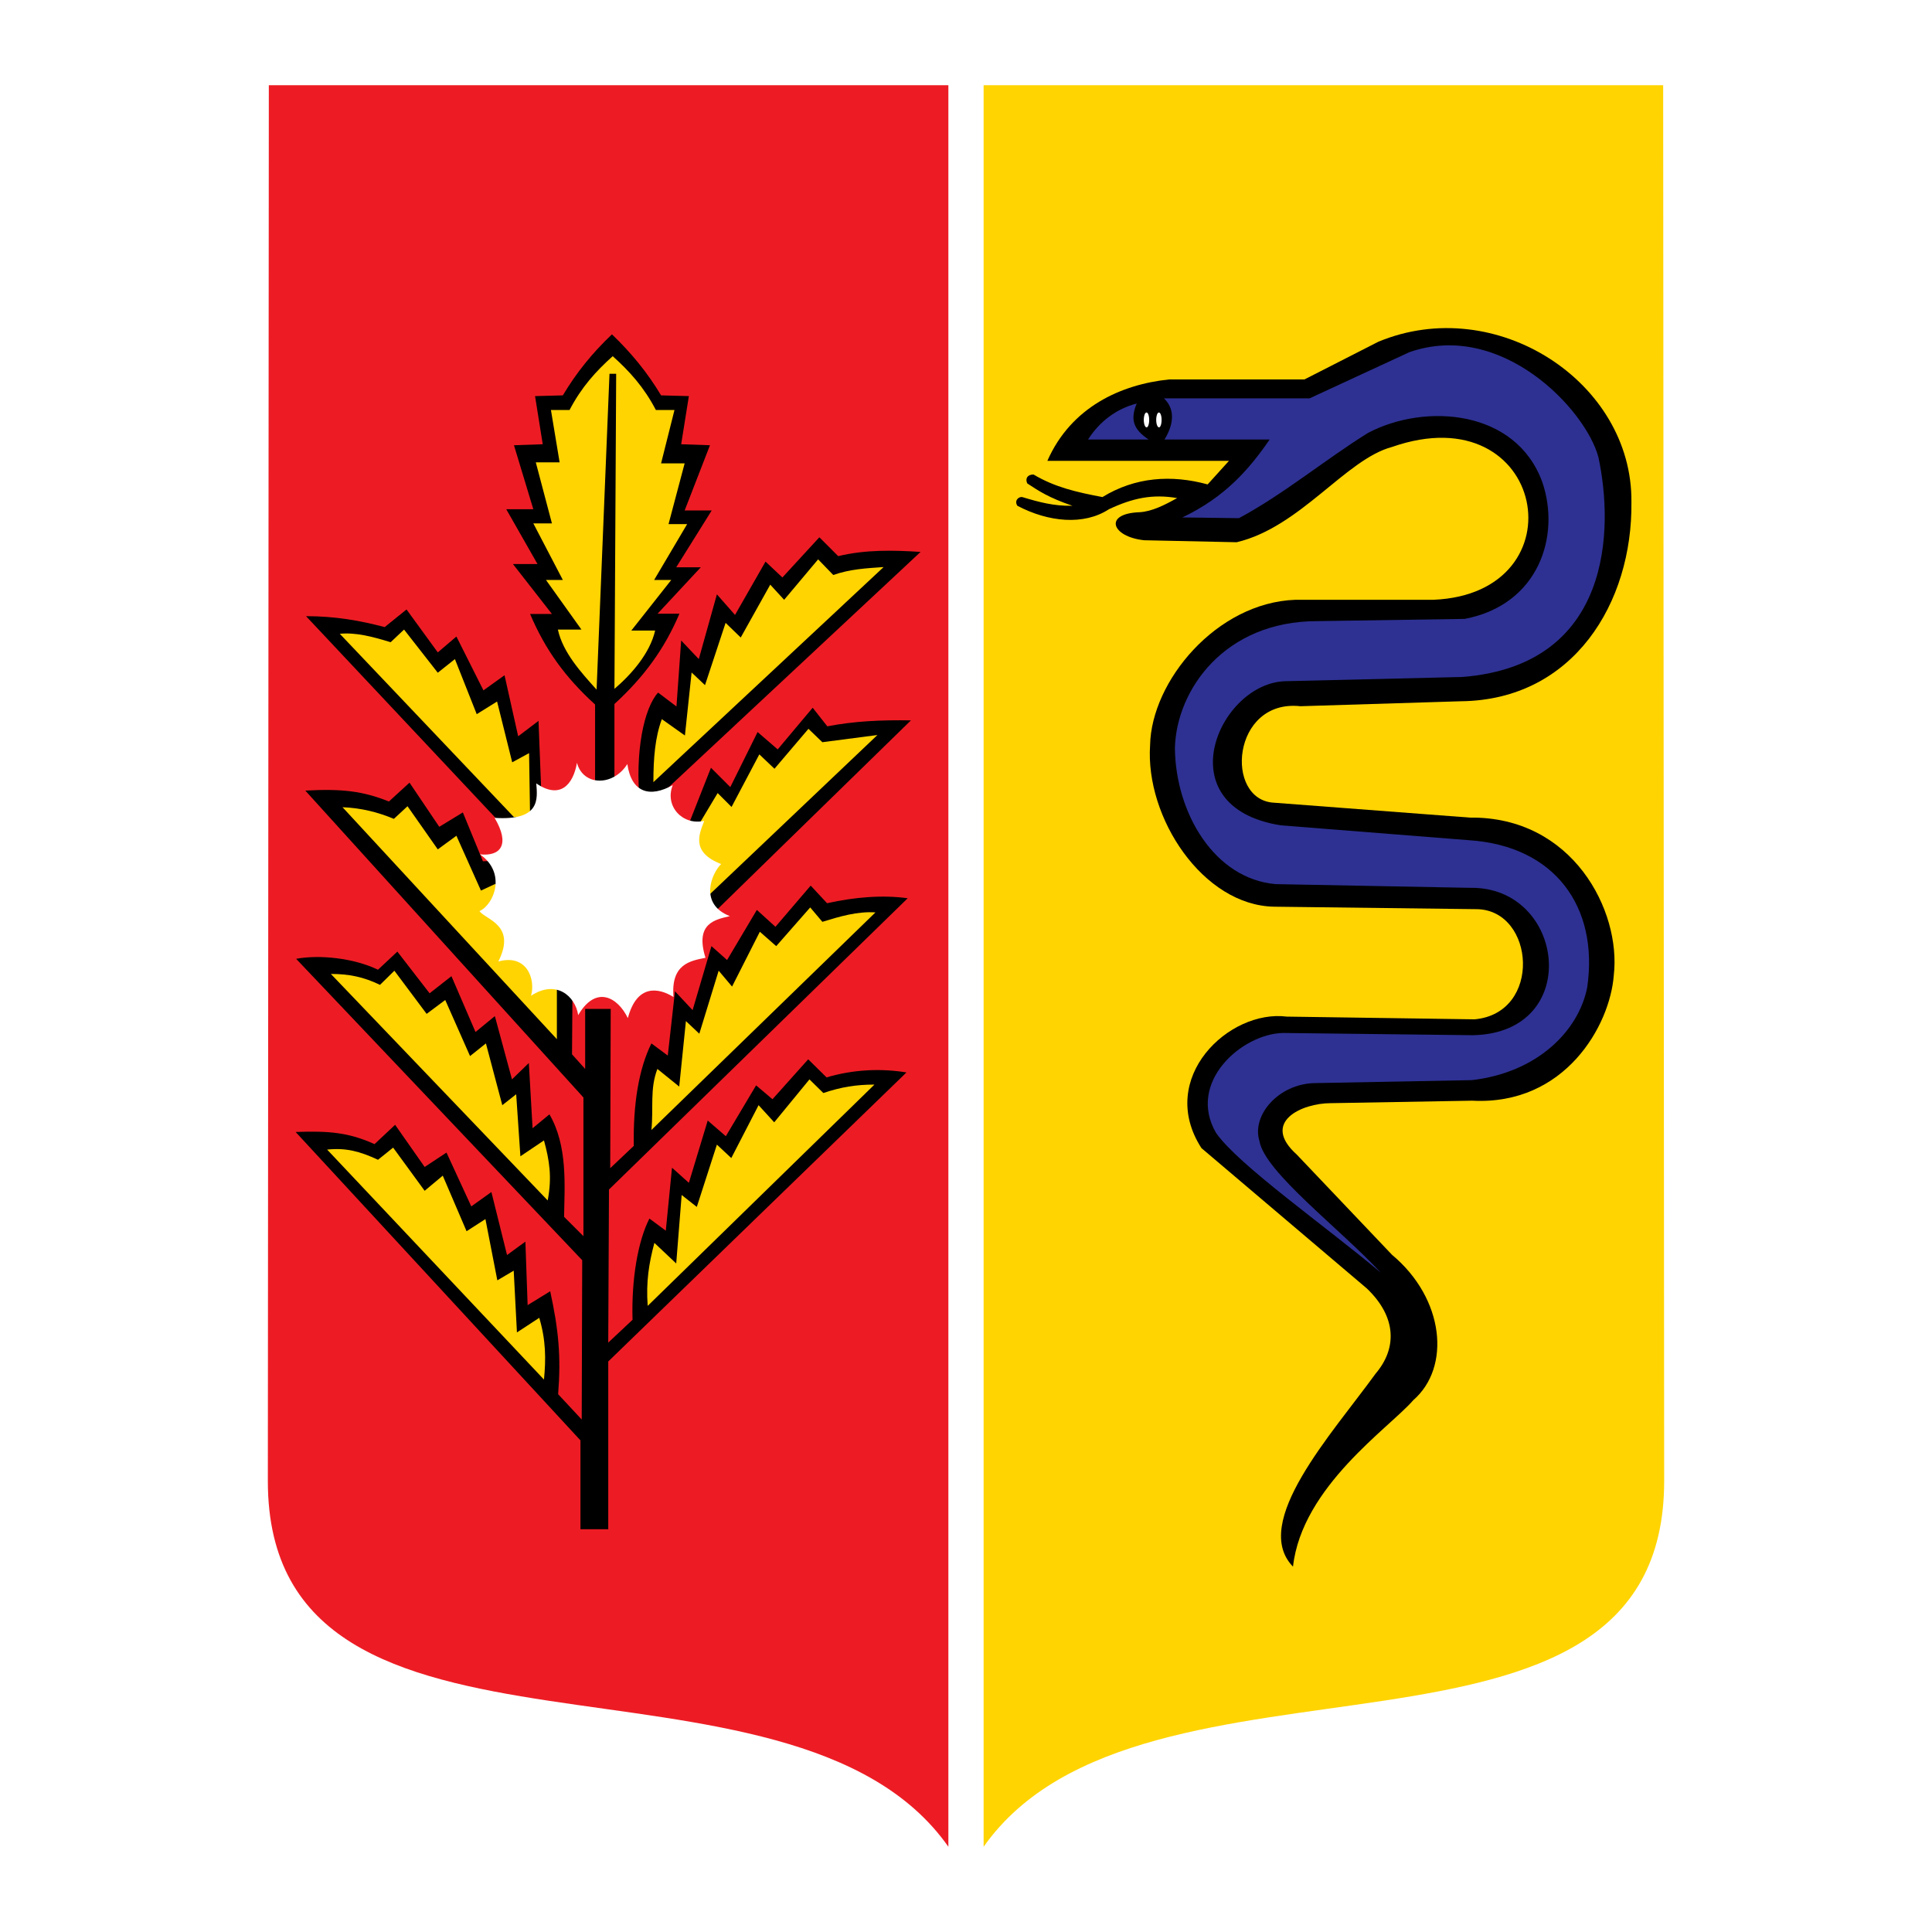 <?xml version="1.0" encoding="utf-8"?>
<!-- Generator: Adobe Illustrator 13.0.0, SVG Export Plug-In . SVG Version: 6.00 Build 14948)  -->
<!DOCTYPE svg PUBLIC "-//W3C//DTD SVG 1.0//EN" "http://www.w3.org/TR/2001/REC-SVG-20010904/DTD/svg10.dtd">
<svg version="1.0" id="Layer_1" xmlns="http://www.w3.org/2000/svg" xmlns:xlink="http://www.w3.org/1999/xlink" x="0px" y="0px"
	 width="192.756px" height="192.756px" viewBox="0 0 192.756 192.756" enable-background="new 0 0 192.756 192.756"
	 xml:space="preserve">
<g>
	<polygon fill-rule="evenodd" clip-rule="evenodd" fill="#FFFFFF" points="0,0 192.756,0 192.756,192.756 0,192.756 0,0 	"/>
	<path fill-rule="evenodd" clip-rule="evenodd" fill="#FFD400" d="M98.136,184.252c15.792-22.451,67.898-4.232,67.898-36.486
		l-0.1-139.262H98.136V184.252L98.136,184.252z"/>
	<path fill-rule="evenodd" clip-rule="evenodd" d="M129.003,156.305c-4.258-4.381,3.886-13.242,8.243-19.258
		c2.129-2.5,2.129-5.619-0.867-8.49l-16.51-14.01c-4.506-6.98,2.747-13.861,8.515-13.119l18.738,0.271
		c6.758-0.619,6.016-10.841,0.272-10.99l-20.272-0.248c-7.104-0.124-12.872-8.887-12.377-16.114
		c0.124-6.387,6.634-14.233,14.505-14.506h13.764c14.876-0.619,11.263-20.619-4.135-15.248c-4.628,1.238-9.134,7.996-15.495,9.506
		l-9.232-0.198c-3.268-0.347-4.085-2.673-0.446-2.797c1.213-0.074,2.451-0.693,3.737-1.411c-2.475-0.421-4.43,0-6.807,1.114
		c-2.5,1.634-6.039,1.287-9.134-0.347c-0.347-0.544,0.173-0.94,0.495-0.866c1.634,0.495,3.193,0.916,5,0.866
		c-2.4-0.817-3.366-1.485-4.505-2.228c-0.223-0.47,0-0.891,0.619-0.891c2.128,1.262,4.257,1.757,6.881,2.252
		c3.268-2.005,6.882-2.252,10.495-1.263l2.129-2.352h-18.119c2.376-5.396,7.377-7.624,12.129-8.119h13.516l7.376-3.763
		c11.733-4.876,25.373,4.01,25.249,15.991c0.124,10.025-5.768,19.753-17.006,19.877l-16.016,0.495
		c-6.856-0.743-7.624,9.381-2.623,9.628l19.53,1.485c10.247-0.124,15.1,9.283,14.356,15.718
		c-0.371,5.025-4.876,13.021-14.134,12.525l-14.109,0.248c-2.871,0-7.006,1.881-3.392,5.123l9.505,10.002
		c5.248,4.381,5.892,11.236,2.129,14.504C138.632,142.443,129.895,148.311,129.003,156.305L129.003,156.305z"/>
	<path fill-rule="evenodd" clip-rule="evenodd" fill="#2E3192" d="M113.408,40.262c-0.644,1.559-0.371,2.55,1.188,3.589h-6.04
		C109.671,42.094,111.354,40.782,113.408,40.262L113.408,40.262z"/>
	<path fill-rule="evenodd" clip-rule="evenodd" fill="#2E3192" d="M121.329,113.037c-2.945-5.051,2.574-9.902,6.684-9.977
		l18.985,0.223c10.99-0.271,9.159-14.851-0.297-14.703l-19.431-0.371c-6.065-0.52-9.976-7.03-10.05-13.565
		c0.148-5.792,4.926-12.673,14.208-12.673l14.703-0.223c7.401-1.411,9.58-8.292,7.748-13.639
		c-2.624-7.252-11.659-7.921-17.377-4.926c-4.158,2.574-8.49,6.164-12.896,8.515l-5.644-0.074c4.332-2.055,6.733-4.901,8.713-7.773
		h-10.495c0.816-1.312,1.188-2.92-0.05-4.108h14.53l9.951-4.604c9.184-3.218,17.6,5.718,18.862,10.471
		c1.534,7.104,1.386,20.743-13.565,21.932l-17.6,0.42c-6.683,0.099-12.129,12.55-0.52,14.382l18.788,1.485
		c8.564,0.569,12.945,6.659,11.782,14.678c-0.866,4.406-5.05,8.516-11.511,9.258l-15.693,0.297
		c-3.589,0.074-6.312,3.219-5.495,5.793c0.52,3.07,8.045,8.738,12.104,13.119C132.271,122.344,123.606,116.279,121.329,113.037
		L121.329,113.037z"/>
	<path fill-rule="evenodd" clip-rule="evenodd" fill="#FFFFFF" d="M114.398,42.638c-0.223,0-0.347-0.619-0.247-1.113
		c0.099-0.496,0.371-0.496,0.47,0C114.72,42.02,114.597,42.638,114.398,42.638L114.398,42.638z"/>
	<path fill-rule="evenodd" clip-rule="evenodd" fill="#FFFFFF" d="M115.636,42.638c-0.223,0-0.346-0.619-0.247-1.113
		c0.099-0.496,0.371-0.496,0.47,0C115.958,42.02,115.834,42.638,115.636,42.638L115.636,42.638z"/>
	<path fill-rule="evenodd" clip-rule="evenodd" fill="#ED1C24" d="M94.621,184.252c-15.792-22.451-67.898-4.232-67.898-36.486
		L26.821,8.504h67.799V184.252L94.621,184.252z"/>
	<path fill-rule="evenodd" clip-rule="evenodd" d="M63.852,80.214c-0.544-5.248,0.421-9.604,1.807-11.114l1.832,1.386l0.47-6.584
		l1.757,1.856l1.807-6.46l1.807,2.055l3.044-5.322l1.683,1.584l3.688-4.01l1.881,1.881c2.773-0.668,5.545-0.594,8.218-0.421
		L64.521,80.585L63.852,80.214L63.852,80.214z"/>
	<path fill-rule="evenodd" clip-rule="evenodd" d="M68.58,82.565l2.352-5.965l1.931,1.931l2.723-5.496l2.005,1.733l3.49-4.158
		l1.46,1.856c2.698-0.52,5.371-0.644,8.342-0.594L70.14,92.12L68.58,82.565L68.58,82.565z"/>
	<path fill-rule="evenodd" clip-rule="evenodd" d="M50.089,82.293L30.534,61.476c2.872,0,5.322,0.421,7.847,1.089l2.178-1.758
		l3.119,4.283l1.857-1.584l2.698,5.372l2.104-1.51l1.361,6.09l2.03-1.535l0.421,10.866L50.089,82.293L50.089,82.293z"/>
	<path fill-rule="evenodd" clip-rule="evenodd" d="M61.303,78.233v-7.995c2.945-2.698,4.976-5.47,6.485-9.01H65.61l4.307-4.629
		h-2.451l3.54-5.668h-2.698l2.525-6.51l-2.872-0.099l0.767-4.802l-2.772-0.074c-1.362-2.277-2.971-4.233-4.901-6.089
		c-1.956,1.856-3.54,3.812-4.901,6.089l-2.772,0.074l0.768,4.802l-2.871,0.099l1.931,6.386H50.51l3.119,5.47h-2.451l3.886,4.976
		h-2.178c1.51,3.564,3.515,6.337,6.485,9.035v7.996L61.303,78.233L61.303,78.233z"/>
	<path fill-rule="evenodd" clip-rule="evenodd" d="M58.382,100.66h2.549l-0.049,15.891l2.352-2.227
		c-0.074-4.158,0.495-7.674,1.757-10.223l1.634,1.213l0.718-6.412l1.758,1.881l1.881-6.386l1.559,1.387l2.971-5.001l1.856,1.684
		l3.515-4.109l1.634,1.757c2.772-0.619,5.57-0.841,8.045-0.495l-29.803,29.06l-0.074,15.273l2.426-2.277
		c-0.124-4.059,0.544-7.871,1.683-10.1l1.634,1.213l0.619-6.287l1.683,1.51l1.881-6.213l1.807,1.561l3.02-5.074l1.634,1.385
		l3.564-3.984l1.832,1.807c2.648-0.793,5.421-0.916,7.971-0.496l-29.753,28.838v16.734h-2.772v-8.863l-28.417-30.768
		c3.317-0.123,5.322,0.049,7.872,1.213l2.054-1.93l2.946,4.207l2.179-1.436l2.475,5.371l2.005-1.436l1.56,6.287l1.832-1.336
		l0.223,6.336l2.252-1.385c0.842,3.861,1.089,6.533,0.792,10.271l2.352,2.525l0.05-15.893L29.544,95.66
		c2.302-0.421,5.693-0.099,8.169,1.089l1.931-1.807l3.218,4.16l2.178-1.709l2.401,5.57l1.931-1.586l1.708,6.312l1.683-1.633
		l0.372,6.51l1.683-1.387c1.832,3.145,1.51,7.08,1.46,10.225l1.931,1.93v-13.838L30.46,78.877c3.688-0.198,5.743,0.049,8.342,1.089
		l2.054-1.881l2.97,4.406l2.352-1.436l2.005,4.876l5.248-0.223l3.688,12.773l-0.049,6.707l1.312,1.461V100.66L58.382,100.66z"/>
	<polygon fill-rule="evenodd" clip-rule="evenodd" fill="#FFD400" points="69.422,82.764 71.6,79.125 72.986,80.511 75.759,75.263 
		77.269,76.699 80.66,72.714 82.046,74.05 87.541,73.333 70.684,89.348 69.422,82.764 	"/>
	<path fill-rule="evenodd" clip-rule="evenodd" fill="#FFD400" d="M66.031,71.749c-0.668,1.807-0.842,3.861-0.842,6.287
		L88.16,56.575c-1.757,0.124-3.317,0.198-5.025,0.792l-1.51-1.56l-3.391,4.035l-1.386-1.51l-2.945,5.272l-1.51-1.46l-2.055,6.213
		l-1.336-1.262l-0.668,6.288L66.031,71.749L66.031,71.749z"/>
	<path fill-rule="evenodd" clip-rule="evenodd" fill="#FFD400" d="M54.644,119.77L33.01,97.17c1.807,0,3.267,0.297,4.901,1.09
		l1.436-1.412l3.218,4.306l1.856-1.385l2.475,5.594l1.584-1.262l1.634,6.162l1.386-1.088l0.42,6.188l2.352-1.584
		C54.817,115.785,55.09,117.418,54.644,119.77L54.644,119.77z"/>
	<path fill-rule="evenodd" clip-rule="evenodd" fill="#FFD400" d="M32.638,114.695l21.635,22.945c0.198-2.053,0.198-3.91-0.47-6.162
		l-2.228,1.459l-0.322-6.162l-1.634,0.965l-1.188-6.113l-1.881,1.213l-2.376-5.545l-1.807,1.51l-3.144-4.307l-1.51,1.213
		C35.906,114.869,34.52,114.498,32.638,114.695L32.638,114.695z"/>
	<path fill-rule="evenodd" clip-rule="evenodd" fill="#FFD400" d="M64.991,112.74l22.353-21.709
		c-1.807-0.124-3.614,0.421-5.297,0.94l-1.213-1.436l-3.391,3.861l-1.634-1.436l-2.772,5.47l-1.336-1.583l-1.931,6.287l-1.337-1.262
		l-0.668,6.535l-2.178-1.758C64.818,108.656,65.214,110.512,64.991,112.74L64.991,112.74z"/>
	<path fill-rule="evenodd" clip-rule="evenodd" fill="#FFD400" d="M87.244,108.209c-1.832,0-3.342,0.248-5.099,0.842l-1.386-1.361
		l-3.515,4.283l-1.56-1.709l-2.723,5.273l-1.436-1.338l-2.005,6.215l-1.51-1.189l-0.544,6.832l-2.178-2.055
		c-0.545,2.055-0.842,3.861-0.668,6.287L87.244,108.209L87.244,108.209z"/>
	<path fill-rule="evenodd" clip-rule="evenodd" fill="#FFD400" d="M33.901,63.233l17.377,18.292h1.609l-0.099-6.386l-1.684,0.916
		l-1.51-6.065l-2.03,1.263l-2.178-5.496l-1.708,1.362l-3.366-4.307l-1.337,1.262C37.119,63.505,35.51,63.084,33.901,63.233
		L33.901,63.233z"/>
	<path fill-rule="evenodd" clip-rule="evenodd" fill="#FFD400" d="M61.476,37.292l-0.173,31.437c1.683-1.436,3.54-3.54,4.06-5.817
		h-2.376l3.985-5.05h-1.708l3.292-5.569h-1.856l1.608-6.064h-2.351l1.336-5.322h-1.856c-1.188-2.277-2.624-3.861-4.307-5.371
		c-1.683,1.51-3.119,3.094-4.307,5.371h-1.856l0.866,5.223h-2.376l1.609,6.09h-1.856l2.945,5.644h-1.683l3.54,4.951h-2.352
		c0.495,2.277,2.302,4.258,3.861,5.99l1.288-31.511H61.476L61.476,37.292z"/>
	<path fill-rule="evenodd" clip-rule="evenodd" fill="#FFD400" d="M34.173,80.536L55.56,103.68v-6.312l-6.139-9.183l-1.436,0.668
		l-2.45-5.471l-1.857,1.361l-3.02-4.307l-1.362,1.263C37.713,81.031,36.029,80.61,34.173,80.536L34.173,80.536z"/>
	<path fill-rule="evenodd" clip-rule="evenodd" fill="#FFFFFF" d="M62.64,101.576c0.916-3.441,3.094-3.02,4.554-2.104
		c-0.272-3.293,1.683-3.615,3.193-3.912c-1.089-3.49,1.015-3.812,2.426-4.159c-3.094-1.213-1.832-4.233-0.867-5.198
		c-3.144-1.213-2.104-3.144-1.683-4.307c-2.128,0.495-3.985-1.436-3.144-3.564c-2.252,1.263-4.109,0.792-4.53-2.104
		c-1.386,2.228-4.406,2.228-5.025-0.124c-0.372,2.178-1.683,3.688-4.06,2.055c0.124,1.559,0.421,3.737-4.158,3.44
		c1.584,2.673,0.594,3.861-1.461,3.639c2.673,1.857,1.411,5-0.049,5.668c0.594,0.842,3.738,1.361,1.881,5.025
		c2.822-0.792,3.738,1.734,3.267,3.416c2.476-1.633,4.406,0,4.704,1.932C59.446,98.26,61.625,99.473,62.64,101.576L62.64,101.576z"
		/>
</g>
</svg>
